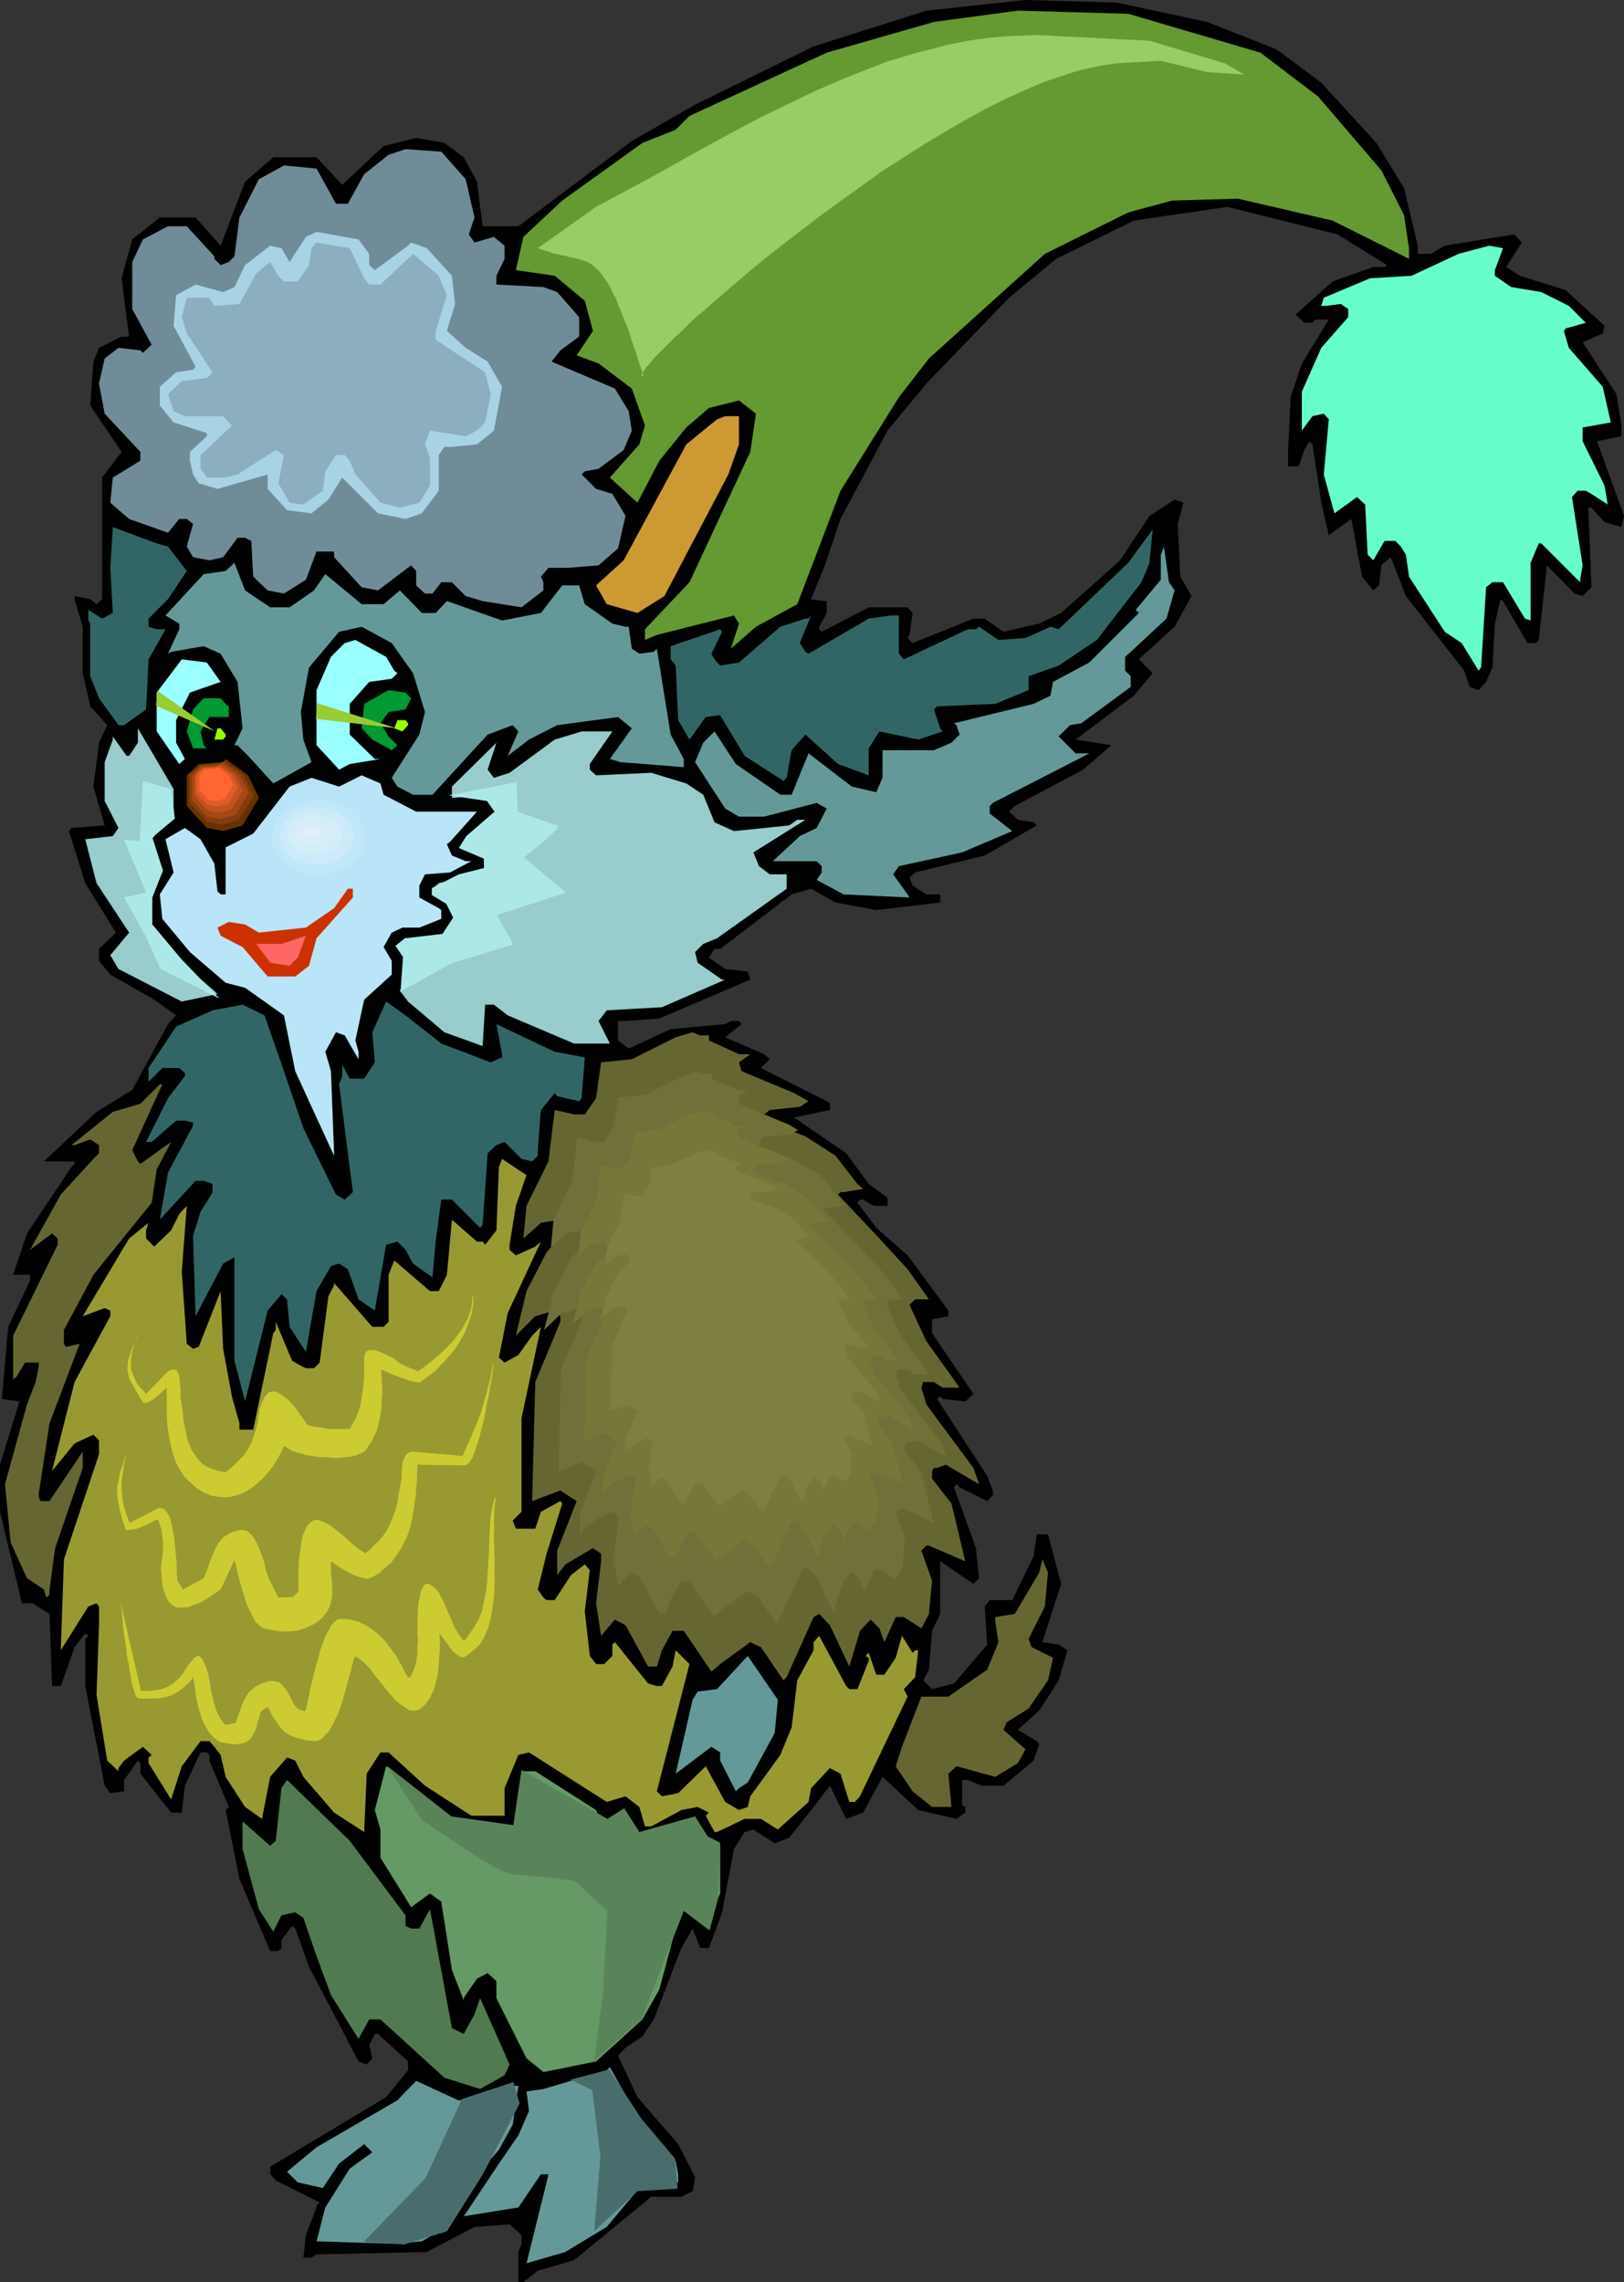 <?xml version="1.0" encoding="UTF-8" standalone="no"?>
<svg
   version="1.0"
   width="110.778mm"
   height="155.668mm"
   id="svg59"
   sodipodi:docname="Bear with Hat.wmf"
   xmlns:inkscape="http://www.inkscape.org/namespaces/inkscape"
   xmlns:sodipodi="http://sodipodi.sourceforge.net/DTD/sodipodi-0.dtd"
   xmlns="http://www.w3.org/2000/svg"
   xmlns:svg="http://www.w3.org/2000/svg">
  <rect width="100%" height="100%" fill="#333333" stroke="none"/>
  <sodipodi:namedview
     id="namedview59"
     pagecolor="#ffffff"
     bordercolor="#000000"
     borderopacity="0.25"
     inkscape:showpageshadow="2"
     inkscape:pageopacity="0.0"
     inkscape:pagecheckerboard="0"
     inkscape:deskcolor="#d1d1d1"
     inkscape:document-units="mm" />
  <defs
     id="defs1">
    <pattern
       id="WMFhbasepattern"
       patternUnits="userSpaceOnUse"
       width="6"
       height="6"
       x="0"
       y="0" />
  </defs>
  <path
     style="fill:#000000;fill-opacity:1;fill-rule:evenodd;stroke:none"
     d="m 311.23,5.656 17.937,7.11 11.473,8.564 14.22,15.513 7.11,11.635 3.555,14.866 v 2.101 h 3.393 l 3.555,-2.101 17.937,-2.909 1.939,2.101 -4.04,6.302 3.555,2.262 11.796,3.717 10.019,9.211 -0.485,1.939 -5.171,2.262 8.726,13.412 1.293,8.08 v 2.747 l -6.302,1.293 6.949,19.229 -0.646,2.909 -4.363,-1.293 -3.393,-3.717 h -0.808 l 0.808,20.522 -2.262,2.262 -2.101,-0.646 -7.11,-7.272 -2.101,19.229 -0.646,0.808 h -2.262 l -6.302,-10.827 -0.646,-0.485 -1.454,6.302 -0.646,11.311 -1.616,3.717 -1.939,2.101 -2.262,-0.808 -1.454,-4.201 -15.028,-19.229 -3.555,-9.211 -0.485,-0.808 -2.262,2.101 -0.646,5.171 -1.454,1.293 -2.909,-3.555 -2.747,-14.866 -5.817,4.201 -1.939,-8.403 -2.262,-15.028 -0.808,-0.808 -1.293,2.262 -1.454,4.201 h -2.747 v -3.717 l 0.646,-14.058 2.909,-8.726 6.949,-11.311 h -3.555 l -0.646,0.808 h -2.101 l -2.262,-2.101 9.534,-8.564 10.504,-3.717 h 2.909 l 0.646,-0.485 -12.766,-7.918 -28.441,-7.11 -24.078,3.555 -20.038,9.857 -12.12,10.019 -21.33,22.138 -10.019,12.119 -12.12,22.784 -4.04,11.958 -3.555,8.726 3.555,0.485 h 0.485 v 3.07 l -1.939,3.555 v 0.646 l 0.646,0.646 12.12,-6.302 h 10.019 l 1.293,1.454 -0.808,5.656 -0.485,0.808 1.293,1.293 15.675,-6.302 h 2.909 l 4.848,3.393 9.211,-2.101 5.656,-2.747 15.19,-13.574 7.595,-11.473 6.464,-4.201 2.262,0.808 -1.454,5.494 0.646,13.574 2.909,5.009 -4.363,7.918 -8.564,7.756 -0.646,0.646 3.555,3.555 -4.848,5.817 -15.028,11.311 9.211,1.454 -7.272,6.302 -17.614,9.372 -1.454,1.454 2.262,2.101 4.04,0.646 0.808,0.808 -13.412,7.756 -17.937,4.363 -1.454,1.293 0.808,2.101 3.555,2.262 h 3.555 v 2.101 l -16.483,1.939 -10.504,-1.939 -6.302,-3.555 -5.009,1.454 -18.422,14.058 h -1.454 l -1.454,2.262 4.201,2.909 5.817,0.646 0.646,2.101 -23.431,10.019 -8.726,0.646 h -1.939 v 5.009 l 2.747,2.101 10.827,-5.009 14.059,-1.293 1.454,-0.808 h 2.101 l 0.646,0.808 -4.201,3.393 10.019,4.363 1.454,1.293 -2.262,2.262 16.967,8.564 0.808,0.646 v 1.616 l -9.211,1.939 13.412,9.211 5.817,7.918 4.848,3.555 v 2.101 h -3.555 l -2.747,-1.616 h -0.808 l -0.646,0.808 4.848,6.464 8.08,7.11 10.504,14.22 v 1.454 l -4.201,0.808 v 3.555 l 10.665,15.674 -2.101,1.939 -5.817,-0.646 -0.646,-0.646 -0.808,0.646 12.928,19.876 1.454,3.717 v 1.293 l -1.454,1.454 -7.11,-3.555 -0.808,-0.808 -0.646,0.808 5.656,15.674 0.808,7.756 -1.454,1.454 -8.564,-5.817 v 13.574 l -2.101,4.363 -0.808,10.019 -1.454,2.747 2.262,2.262 5.656,-1.454 8.564,-10.019 -0.646,-9.857 1.293,-1.616 h 5.817 l 5.494,-11.311 0.808,-5.656 h 2.909 l 3.393,12.766 -4.848,15.028 4.201,0.646 2.262,1.454 -2.262,7.756 -5.009,7.756 -5.494,5.009 4.848,2.909 0.646,0.808 -1.454,4.201 -7.757,6.464 h -5.656 l -3.555,-1.454 h -1.454 v 6.464 l 0.808,0.485 v 1.454 l -2.262,1.616 -9.857,-2.262 -9.211,-8.564 -5.009,9.211 -4.363,1.616 -4.201,-8.564 -4.201,5.494 -6.302,7.918 -3.717,1.454 -5.494,-3.555 -2.262,0.646 -2.747,4.363 -3.07,16.321 -3.393,9.211 h -2.262 l -1.939,-5.009 -2.909,5.009 -7.11,18.421 -2.909,4.363 -4.363,2.909 -1.939,2.101 5.009,10.665 10.504,12.119 4.363,8.564 -0.646,3.555 -2.909,1.454 h -7.757 l -19.876,16.321 -9.372,2.747 -3.717,2.909 h -1.293 v -7.756 l 0.808,-2.101 v -2.262 l -3.07,-2.747 -9.049,0.646 -12.281,6.464 -28.441,0.646 -1.293,0.808 h -2.101 l 0.646,-5.817 2.747,-7.11 v -0.485 l 0.808,-0.808 -11.312,-5.656 -1.454,-1.616 v -1.939 l 29.895,-17.937 5.656,-6.948 v -2.262 l -7.757,-7.11 h -0.808 l -1.454,2.909 0.808,3.393 -1.454,1.616 -2.101,-0.808 -12.766,-24.4 -3.555,-9.857 -0.808,-0.646 -2.747,3.555 v 2.101 l -0.808,0.808 h -2.101 l -7.918,-18.583 -3.555,-17.775 0.808,-0.808 -5.009,-11.958 v -1.454 l -0.646,-0.646 H 51.71 l -4.04,8.564 -0.808,6.948 h -2.747 l -7.918,-10.019 v -2.747 l -0.646,-0.646 -3.555,5.009 v 2.909 l -3.555,0.485 -1.454,-1.939 -5.009,-25.693 v -12.119 l 0.808,-0.808 -0.808,-0.646 -2.747,3.555 -3.555,10.019 H 13.412 L 12.766,416.097 8.403,413.35 H 5.656 L 0,389.758 V 377.638 L 5.009,361.318 0.485,360.671 2.101,342.088 7.757,330.131 v -1.454 H 3.393 l 3.555,-10.665 11.473,-17.129 0.808,-0.808 v -0.646 h -7.918 l 13.574,-12.766 9.211,-5.656 9.211,-16.967 2.101,-2.262 -5.656,-4.04 -11.312,-6.464 -2.909,-3.555 v -3.07 l 4.363,-4.201 -7.918,-12.766 -4.201,-13.412 0.646,-0.808 8.564,-0.646 -2.909,-10.019 1.454,-11.311 2.101,-4.525 -4.363,-4.848 -1.939,-8.564 v -11.958 l -2.101,-7.11 v -0.808 l 4.04,0.808 1.616,1.293 1.454,-1.293 v -31.349 l 5.009,-6.625 -8.08,-11.958 0.808,-11.311 1.454,-3.555 5.817,-2.909 h 1.939 l -1.939,-15.028 2.747,-10.019 7.11,-5.656 h 9.211 l 6.464,7.272 6.302,-16.482 7.272,-6.302 h 11.15 l 6.625,7.11 10.665,-10.019 8.403,-2.101 7.272,1.293 5.009,3.717 3.393,6.302 1.454,11.473 h 9.211 L 162.887,36.358 179.208,26.986 209.749,11.958 238.836,2.747 264.368,0 287.799,0.646 Z"
     id="path1" />
  <path
     style="fill:#659932;fill-opacity:1;fill-rule:evenodd;stroke:none"
     d="m 324.965,13.574 14.867,11.311 16.321,19.068 5.817,11.473 1.293,8.564 v 2.747 l -19.714,-9.857 -24.401,-5.656 -16.967,0.485 -11.312,3.07 -21.492,10.665 -29.895,26.986 -7.756,10.019 -15.028,24.077 -11.15,29.248 -10.665,5.817 -6.464,5.656 2.101,-6.464 -1.293,-2.101 -19.876,5.009 -3.07,1.293 v -2.747 l 11.473,-12.119 15.675,-33.611 1.454,-9.857 -4.363,-3.393 -7.757,1.939 -5.817,5.009 -6.949,8.564 -5.656,10.827 -7.11,-6.464 7.595,-8.564 1.454,-4.848 -3.393,-9.534 -8.564,-6.464 -5.656,-2.101 4.201,-6.302 -2.101,-7.756 -7.757,-6.464 -10.019,-1.454 1.939,-8.564 10.019,-9.372 20.684,-14.866 8.564,-3.393 3.555,-3.555 35.389,-16.321 27.633,-7.918 21.654,-2.909 28.441,0.808 z"
     id="path2" />
  <path
     style="fill:#99cc65;fill-opacity:1;fill-rule:evenodd;stroke:none"
     d="m 315.755,16.321 5.009,2.909 -9.534,-0.646 -11.958,-2.909 -11.473,0.646 -2.101,0.323 -2.101,0.323 -2.262,0.485 -2.262,0.485 -2.262,0.646 -2.424,0.808 -2.424,0.808 -2.424,0.808 -2.424,0.97 -2.586,1.131 -5.009,2.262 -5.171,2.585 -5.333,2.909 -5.333,3.07 -5.333,3.232 -5.333,3.393 -5.333,3.393 -5.171,3.717 -5.171,3.717 -5.171,3.717 -4.848,3.717 -4.848,3.717 -4.525,3.555 -4.363,3.555 -4.201,3.555 -3.878,3.393 -1.939,1.616 -1.778,1.616 -1.778,1.454 -1.616,1.454 -1.454,1.454 -1.454,1.454 -1.454,1.293 -1.293,1.293 -1.131,1.131 -1.131,1.131 -0.97,0.97 -0.97,0.97 -0.808,0.97 -0.646,0.808 -0.646,0.646 -0.323,0.646 -0.323,0.485 -0.323,0.485 v 0.162 0.323 h 0.162 0.323 l -1.131,-3.232 -0.97,-3.07 -0.97,-2.747 -0.808,-2.747 -0.97,-2.262 -0.808,-2.101 -0.808,-1.939 -0.646,-1.778 -0.808,-1.454 -0.646,-1.454 -0.646,-1.131 -0.808,-1.131 -0.646,-0.97 -0.646,-0.808 -0.646,-0.646 -0.646,-0.646 -1.293,-0.97 -1.454,-0.646 -1.616,-0.485 -1.616,-0.323 -1.778,-0.485 -1.131,-0.162 -0.97,-0.323 -1.131,-0.162 -1.131,-0.485 -1.293,-0.323 -1.293,-0.485 15.028,-10.665 6.625,-3.555 6.949,-3.717 6.949,-3.878 6.949,-3.878 7.11,-3.878 7.272,-3.878 7.272,-3.555 7.433,-3.555 7.433,-3.232 3.717,-1.454 3.717,-1.454 3.717,-1.454 3.878,-1.131 3.717,-1.131 3.878,-0.97 3.717,-0.97 3.878,-0.808 3.717,-0.646 3.878,-0.485 3.878,-0.323 3.878,-0.162 3.717,-0.162 3.878,0.162 25.532,1.293 z"
     id="path3" />
  <path
     style="fill:#99cc65;fill-opacity:1;fill-rule:evenodd;stroke:none"
     d="m 258.712,21.33 -23.431,9.857 -21.33,10.665 -23.431,17.129 -20.522,22.784 -2.101,4.201 -8.564,-16.321 -8.564,-6.302 -5.009,-1.616 24.239,-14.866 29.248,-12.766 51.064,-17.129 21.977,-5.009 16.483,0.808 z"
     id="path4" />
  <path
     style="fill:#708c99;fill-opacity:1;fill-rule:evenodd;stroke:none"
     d="m 120.064,46.215 2.262,9.857 -1.454,4.363 1.454,2.101 5.009,-1.454 2.747,2.262 v 3.393 l -2.101,4.363 v 2.262 l 12.12,0.646 3.555,1.293 5.656,6.464 v 5.009 l -4.848,3.555 -2.262,2.909 16.321,6.948 3.555,5.817 0.808,5.009 -2.101,5.009 -6.464,4.848 -3.555,0.646 -0.808,0.808 3.717,3.717 4.201,1.293 3.393,5.656 -1.939,8.403 -5.009,4.363 -7.918,0.646 h -5.009 l -1.939,2.262 0.646,1.454 v 2.101 l -5.656,4.363 -10.019,-1.616 -4.363,-1.293 -3.555,-3.555 h -2.747 l -2.262,2.909 h -1.939 l -2.262,-2.101 v -3.717 l -1.293,-1.454 -8.564,6.464 -4.201,-0.808 -7.11,-7.756 v -1.454 h -4.525 l -2.747,7.272 -5.656,3.555 -4.201,-0.808 -3.717,-3.555 -0.485,-9.211 -1.616,-0.808 h -1.939 l -3.717,5.009 -3.555,0.808 -4.201,-0.808 -1.616,-2.747 1.616,-5.817 -1.616,-1.293 h -1.939 l -2.909,3.555 -10.019,-3.555 -3.393,-2.909 -1.454,-1.293 0.646,-6.464 7.11,-4.363 v -2.262 l -9.211,-9.857 -1.454,-7.756 1.454,-6.464 3.555,-2.747 5.656,0.646 0.646,0.646 2.262,-2.101 -5.009,-9.211 V 67.545 l 2.747,-5.817 6.464,-3.393 h 4.848 l 7.11,7.756 v 0.646 l 1.616,1.616 2.101,-0.808 1.454,-1.454 1.293,-10.019 5.009,-9.857 6.464,-3.555 8.403,0.808 5.009,9.049 h 3.07 l 4.201,-7.595 6.302,-5.009 4.363,-1.454 9.211,0.646 z"
     id="path5" />
  <path
     style="fill:#a8d3e5;fill-opacity:1;fill-rule:evenodd;stroke:none"
     d="m 95.179,65.444 v 2.909 l 1.454,1.293 8.564,-6.302 0.808,-0.808 4.04,1.454 6.464,7.11 0.808,7.272 -2.101,6.948 4.848,4.363 5.656,3.555 3.717,6.464 -2.101,11.311 -4.363,3.555 -6.464,0.646 h -1.939 l -1.454,2.101 v 9.211 l -4.363,5.817 -4.201,1.454 -7.11,-1.454 -9.211,-9.211 -3.555,5.656 -4.363,3.555 -6.302,-0.808 -5.009,-5.494 v -3.717 l -12.928,3.717 -4.848,-1.454 -1.454,-2.262 -0.808,-3.555 v -2.262 l 4.363,-4.04 v -0.808 l -8.564,-2.747 -3.555,-4.363 v -4.848 l 4.201,-3.717 4.363,-0.646 0.646,-0.808 -5.656,-10.503 0.646,-7.918 5.009,-2.747 7.11,1.939 2.909,-1.293 2.747,-5.656 6.464,-5.009 2.909,0.646 2.101,3.555 4.201,-6.464 2.747,-1.293 10.827,1.939 z"
     id="path6" />
  <path
     style="fill:#8cafbf;fill-opacity:1;fill-rule:evenodd;stroke:none"
     d="m 93.886,71.746 1.293,1.616 h 2.909 l 8.403,-7.918 6.625,5.656 2.101,5.009 -2.909,9.211 v 2.262 l 12.766,8.403 1.454,5.656 -1.454,7.272 -2.101,2.101 -2.909,1.454 -9.211,-1.454 -1.293,3.555 1.293,3.555 v 7.11 l -2.747,4.363 -5.009,1.293 -5.009,-1.293 -6.464,-7.272 -1.454,-3.555 -1.293,-1.454 H 86.614 l -2.747,4.201 -0.646,5.009 -5.009,3.555 -3.555,-0.485 -2.909,-5.009 1.454,-7.272 -2.101,-1.293 -9.857,6.302 -3.07,0.808 h -4.848 l -1.616,-2.262 v -3.555 l 8.08,-7.595 -2.262,-2.424 h -9.857 l -2.909,-1.293 -1.454,-4.363 3.555,-3.393 6.464,-0.808 1.454,-1.454 -6.625,-10.019 -1.293,-4.201 1.293,-5.009 h 5.817 l 1.293,2.101 6.464,-0.485 4.363,-7.918 3.555,-2.909 2.101,3.555 1.454,1.454 h 3.555 l 2.909,-4.201 0.646,-4.363 1.293,-1.454 8.564,1.454 z"
     id="path7" />
  <path
     style="fill:#66ffcc;fill-opacity:1;fill-rule:evenodd;stroke:none"
     d="m 385.402,69.646 v 1.454 l 4.201,2.909 7.757,1.293 7.11,3.555 4.363,4.363 -5.171,1.454 -0.485,0.646 1.293,4.363 8.726,10.019 2.101,9.211 -7.272,1.293 v 3.555 l 5.656,11.473 0.808,4.848 -4.201,-2.747 -1.454,-0.808 h -2.101 l -1.454,1.616 2.747,17.613 -0.646,3.717 v 0.646 L 397.359,140.1 h -0.646 l -2.101,5.009 v 14.866 l -1.454,-0.485 -5.656,-9.372 h -2.747 l -1.616,1.293 -1.293,20.684 -0.646,0.808 -4.363,-7.11 -4.363,-2.909 -9.211,-14.22 -0.808,-5.656 -1.293,-2.101 -1.454,-1.454 h -2.747 l -2.909,5.009 -1.454,-1.454 -0.646,-12.927 -2.101,-1.939 -5.817,4.201 -2.747,-10.019 1.293,-14.22 -1.293,-1.454 -2.909,0.646 -2.747,3.717 v -10.019 l 5.009,-11.311 6.949,-7.918 v -2.101 l -1.939,-1.293 -3.717,0.485 h -1.293 l 0.646,-2.101 11.958,-5.009 10.665,-0.646 12.12,-5.656 7.918,-2.101 3.555,0.646 z"
     id="path8" />
  <path
     style="fill:#cc9932;fill-opacity:1;fill-rule:evenodd;stroke:none"
     d="m 190.519,114.568 -2.747,7.756 -16.483,31.349 -6.949,4.363 -7.918,-2.262 -2.747,-4.848 7.11,-6.464 16.159,-29.894 7.918,-6.464 2.101,-0.808 h 3.555 z"
     id="path9" />
  <path
     style="fill:#326666;fill-opacity:1;fill-rule:evenodd;stroke:none"
     d="m 43.307,140.907 4.848,6.302 -4.848,7.272 -5.009,5.009 v 2.101 l 2.101,0.646 h 2.262 l -4.363,7.756 -0.646,12.927 -5.656,4.04 h -1.454 l -5.009,-6.948 -2.262,-5.656 v -13.574 l -0.485,-0.808 v -2.747 l 3.555,2.262 2.747,-1.454 -0.646,-11.635 0.646,-10.503 11.312,4.201 z"
     id="path10" />
  <path
     style="fill:#326666;fill-opacity:1;fill-rule:evenodd;stroke:none"
     d="m 294.263,150.118 -11.473,14.866 -9.857,6.625 -7.757,2.747 v 3.555 l -8.564,3.555 -15.028,0.646 -0.808,0.808 1.616,4.848 0.646,0.808 -6.302,2.101 -10.019,-2.101 -2.747,4.363 v 6.948 l -7.918,-2.909 -8.403,-7.595 -3.555,4.04 -1.293,7.11 -0.808,0.808 -10.019,-6.464 -6.302,-10.503 -3.717,0.485 -4.201,5.817 -2.909,-5.009 -0.646,-14.058 -1.293,-1.616 v -3.393 l 12.766,-4.363 0.485,0.646 -2.747,5.656 0.808,1.454 1.454,1.616 4.848,-0.808 10.665,-9.211 6.464,-2.101 h 0.808 l 0.646,-0.808 -2.909,7.11 1.454,2.262 0.808,0.485 15.513,-9.049 5.656,-0.808 h 2.101 v 9.857 l 1.293,1.454 16.483,-7.756 h 2.101 l 0.808,-0.646 5.009,3.393 6.949,-0.485 6.464,-2.909 2.101,0.646 17.937,-17.129 6.302,-8.564 -0.808,8.564 z"
     id="path11" />
  <path
     style="fill:#659999;fill-opacity:1;fill-rule:evenodd;stroke:none"
     d="m 302.827,152.219 -2.101,7.272 -9.211,8.564 -1.454,1.293 v 3.555 l 1.454,1.454 v 2.747 l -12.766,9.372 -2.909,0.485 -2.909,2.909 4.363,4.363 h 3.555 l -24.885,12.766 -0.808,0.808 v 1.939 l 5.817,4.525 -12.928,5.494 -16.321,3.555 -1.454,2.101 3.717,5.171 0.485,0.808 -16.967,-0.808 -6.949,-3.717 1.293,-1.939 v -1.616 l -1.293,-1.293 h -11.312 l 6.949,-6.464 4.363,-2.101 2.586,-5.009 -2.586,-1.454 -13.574,3.555 h -6.464 l -3.555,-2.101 -7.757,-11.958 2.101,-5.009 2.909,-2.909 5.494,8.403 11.473,7.918 h 2.909 l 4.363,-10.665 11.15,8.564 6.302,1.454 1.616,-3.717 v -7.11 h 13.251 l 4.525,-1.939 2.101,-2.101 -0.808,-2.424 -0.646,-0.485 20.522,-5.009 4.363,-2.101 0.646,-3.555 9.372,-5.009 12.766,-12.766 -0.808,-0.808 6.464,-7.756 v -6.464 l 0.808,-2.101 1.293,9.211 z"
     id="path12" />
  <path
     style="fill:#659999;fill-opacity:1;fill-rule:evenodd;stroke:none"
     d="m 69.647,156.582 h 5.009 l 6.302,-4.363 2.909,-4.201 9.372,7.756 h 5.656 l 4.201,-3.555 5.656,5.817 h 3.555 l 2.909,-3.07 14.22,5.009 10.019,-1.939 5.494,-7.11 h 4.363 l 1.454,4.848 7.11,5.009 3.393,0.808 h 0.808 l 0.808,5.656 1.939,1.293 3.717,-0.485 0.808,-0.808 3.555,22.138 3.393,6.302 v 2.101 l -16.321,-1.293 -2.747,-0.808 5.656,-7.918 -3.555,-2.909 -15.675,2.101 -7.272,3.717 -5.494,4.201 2.747,-6.302 -1.454,-1.616 -6.464,2.424 -14.22,15.513 h -5.009 l -4.04,-2.101 -1.454,-2.262 7.11,-11.15 1.454,-5.817 -3.07,-10.019 -5.494,-7.756 -7.757,-4.201 -5.817,1.293 -7.757,9.211 -2.101,11.473 0.646,7.11 2.101,5.817 -9.857,5.494 -6.464,-7.11 -2.747,-2.747 h -0.808 l 2.101,-4.363 -1.293,-11.958 -4.363,-7.272 -4.363,-1.939 -8.403,1.454 -0.808,0.485 2.909,-6.302 v -1.454 l -3.555,-2.101 9.857,-10.665 5.656,-0.808 2.262,-2.101 2.747,7.11 z"
     id="path13" />
  <path
     style="fill:#99ffff;fill-opacity:1;fill-rule:evenodd;stroke:none"
     d="m 101.643,172.903 0.808,0.646 -1.454,1.454 -5.817,0.808 -5.009,5.656 v 7.918 l 6.464,6.302 h 1.454 l -7.918,1.293 -2.747,1.454 -5.817,-6.302 v -14.22 l 3.717,-8.564 3.555,-3.555 2.747,-0.808 7.918,4.363 z"
     id="path14" />
  <path
     style="fill:#99ffff;fill-opacity:1;fill-rule:evenodd;stroke:none"
     d="m 56.881,175.811 -7.918,2.747 -3.555,7.11 v 5.817 l 2.262,4.201 -1.454,1.293 -5.817,-8.403 v -10.019 l 6.464,-8.564 6.464,0.808 z"
     id="path15" />
  <path
     style="fill:#009932;fill-opacity:1;fill-rule:evenodd;stroke:none"
     d="m 106.006,180.013 -1.454,2.909 -4.363,0.646 -2.101,2.909 2.101,3.393 2.262,2.262 -1.454,1.293 -5.009,-2.747 -2.747,-2.909 0.646,-6.302 6.302,-3.555 4.363,0.646 z"
     id="path16" />
  <path
     style="fill:#009932;fill-opacity:1;fill-rule:evenodd;stroke:none"
     d="m 58.174,181.467 0.808,0.646 v 2.747 h -5.009 l -2.262,3.717 0.808,3.555 0.808,0.808 h -3.555 l -1.616,-4.363 1.616,-5.656 2.747,-2.909 h 4.363 z"
     id="path17" />
  <path
     style="fill:#99ff00;fill-opacity:1;fill-rule:evenodd;stroke:none"
     d="m 105.198,186.476 v 0.485 l -1.454,1.616 -2.101,-0.808 0.808,-2.101 h 2.101 z"
     id="path18" />
  <path
     style="fill:#99cccc;fill-opacity:1;fill-rule:evenodd;stroke:none"
     d="m 44.762,209.745 -5.656,6.625 2.101,7.756 -2.909,5.656 0.808,8.564 7.11,9.372 9.049,7.756 0.808,0.808 -9.211,1.939 -16.321,-8.403 -2.101,-3.555 4.848,-5.817 -8.403,-12.766 -2.909,-11.311 7.11,-0.808 1.454,-2.101 -3.555,-6.948 V 196.495 l 2.101,-5.817 v -0.808 l 3.555,5.009 h 0.646 l 2.262,-3.393 v -3.717 l 9.211,15.674 z"
     id="path19" />
  <path
     style="fill:#99ff00;fill-opacity:1;fill-rule:evenodd;stroke:none"
     d="m 58.174,189.385 v 0.485 l -0.646,0.808 h -2.262 l 0.808,-2.909 h 0.808 z"
     id="path20" />
  <path
     style="fill:#99cccc;fill-opacity:1;fill-rule:evenodd;stroke:none"
     d="m 152.06,196.98 v 1.454 l 1.616,1.454 14.22,-0.646 9.049,2.747 4.363,2.909 2.909,7.11 5.009,2.262 14.22,-1.454 2.101,-1.454 h 2.101 l -13.412,8.403 1.454,3.555 2.747,2.101 h 4.363 v 3.717 l -17.937,12.766 -3.555,1.454 -2.101,2.101 0.646,2.747 6.302,4.363 h 0.808 l -16.321,7.11 -14.22,0.808 -2.101,2.747 2.909,5.817 h -9.211 l -17.129,-7.272 -3.555,-2.747 h -2.262 l -0.646,10.665 -9.857,-3.555 -9.372,-7.918 -1.454,-1.939 -0.646,-0.808 2.909,-7.272 -2.909,-4.04 1.454,-2.262 9.211,-0.646 3.555,-4.363 v -2.747 l -5.817,-5.009 1.616,-1.454 9.857,-2.262 3.555,-2.747 -0.808,-2.101 -5.656,-2.909 1.454,-2.747 7.11,-5.171 v -2.747 l -2.101,-2.101 -10.019,0.808 v -2.909 l 11.473,-11.311 -2.262,6.948 1.616,2.101 4.04,-1.293 11.635,-8.564 6.949,-2.101 h 7.918 z"
     id="path21" />
  <path
     style="fill:#663200;fill-opacity:1;fill-rule:evenodd;stroke:none"
     d="m 66.738,205.705 -4.201,7.11 -5.009,1.454 -4.201,-0.808 -5.171,-5.656 v -7.918 l 3.07,-2.909 6.302,-0.485 0.646,-0.808 5.817,4.201 z"
     id="path22" />
  <path
     style="fill:#843d0a;fill-opacity:1;fill-rule:evenodd;stroke:none"
     d="m 65.446,205.059 -3.878,6.302 -2.101,0.646 -2.262,0.646 -3.878,-0.808 -2.262,-2.424 -2.262,-2.585 v -6.948 l 1.454,-1.293 1.293,-1.293 2.747,-0.323 2.909,-0.162 0.323,-0.323 0.162,-0.323 2.586,1.778 2.586,1.939 1.293,2.585 1.293,2.585 v -0.162 z"
     id="path23" />
  <path
     style="fill:#a34714;fill-opacity:1;fill-rule:evenodd;stroke:none"
     d="m 64.153,204.251 -3.393,5.817 -1.939,0.485 -1.939,0.646 -1.778,-0.323 -1.778,-0.323 -3.878,-4.363 v -6.302 l 1.131,-1.131 1.131,-1.131 5.171,-0.485 0.162,-0.323 0.162,-0.323 2.424,1.616 2.262,1.778 1.131,2.262 z"
     id="path24" />
  <path
     style="fill:#c1511e;fill-opacity:1;fill-rule:evenodd;stroke:none"
     d="m 62.698,203.766 -2.909,4.848 -1.616,0.485 -1.616,0.485 -1.616,-0.323 -1.454,-0.323 -1.616,-1.778 -1.778,-1.939 v -5.333 l 0.97,-1.131 0.97,-0.808 2.262,-0.323 2.262,-0.162 0.162,-0.323 0.162,-0.162 1.939,1.454 0.97,0.646 0.97,0.808 0.97,1.939 z"
     id="path25" />
  <path
     style="fill:#e05b28;fill-opacity:1;fill-rule:evenodd;stroke:none"
     d="m 61.406,203.12 -1.293,2.101 -1.131,1.939 -2.909,0.808 -1.293,-0.162 -1.293,-0.323 -1.454,-1.454 -1.454,-1.778 v -4.363 l 0.97,-0.97 0.97,-0.808 1.778,-0.162 1.778,-0.162 0.485,-0.485 1.454,1.293 1.778,1.293 0.808,1.616 z"
     id="path26" />
  <path
     style="fill:#ff6632;fill-opacity:1;fill-rule:evenodd;stroke:none"
     d="m 60.113,202.474 -2.101,3.393 -2.262,0.646 -2.101,-0.323 -2.262,-2.585 v -3.878 l 1.293,-1.293 3.07,-0.323 0.323,-0.323 2.747,1.939 z"
     id="path27" />
  <path
     style="fill:#bae5f9;fill-opacity:1;fill-rule:evenodd;stroke:none"
     d="m 98.895,204.898 8.403,4.363 h 15.675 l -6.949,7.756 -0.808,0.646 1.293,2.909 3.555,1.454 h 1.454 l -5.494,2.909 -6.464,0.485 -1.454,2.909 v 3.07 l 5.009,2.747 0.646,0.485 v 2.262 l -5.656,2.262 h -4.363 l -2.747,1.293 -2.101,3.717 2.101,3.555 v 3.555 l -7.11,6.464 -2.262,10.503 0.808,2.909 v 1.939 l -3.555,-6.14 -2.262,-0.808 -2.747,5.009 1.454,5.009 0.808,21.168 v 0.646 l -10.019,-21.815 -2.909,-14.382 -10.019,-7.11 -5.009,-1.293 -9.211,-7.918 -7.11,-8.564 -0.646,-6.302 3.555,-5.656 -2.101,-8.564 5.009,-2.909 4.04,2.909 3.555,6.302 0.808,7.11 0.808,0.808 h 1.293 v -12.119 l 7.11,-3.555 9.372,-12.119 5.656,-2.262 7.11,2.262 5.817,-2.909 4.848,2.101 z"
     id="path28" />
  <path
     style="fill:#cc3200;fill-opacity:1;fill-rule:evenodd;stroke:none"
     d="m 90.977,231.398 -9.372,10.503 -1.939,7.11 -3.555,2.747 h -7.11 l -6.464,-7.595 -5.656,-2.909 -0.808,-2.101 2.909,-1.454 4.201,0.646 3.555,2.101 12.12,-1.293 7.272,-5.009 3.555,-5.009 h 1.293 z"
     id="path29" />
  <path
     style="fill:#ff6666;fill-opacity:1;fill-rule:evenodd;stroke:none"
     d="m 74.656,249.012 -5.009,-0.808 -3.555,-4.848 h 6.464 l 6.302,-2.101 -2.101,5.656 z"
     id="path30" />
  <path
     style="fill:#326666;fill-opacity:1;fill-rule:evenodd;stroke:none"
     d="m 113.762,269.049 12.766,4.848 2.909,-1.293 v -0.808 l -1.454,-7.756 15.028,7.11 7.757,1.454 -0.808,10.503 -0.646,0.808 -5.656,-1.293 -0.646,-0.808 -3.555,4.363 -0.808,9.857 v 1.939 l -1.454,1.454 -2.747,-0.646 -4.363,-4.363 -2.101,0.808 -2.262,2.101 -1.293,18.421 -0.646,0.808 -7.272,-7.272 h -2.747 l -1.454,10.827 -0.808,9.211 -5.009,-3.555 -1.939,-3.555 -2.101,-2.101 -2.909,0.808 -2.909,16.967 -4.201,-2.909 -2.747,-7.756 -2.262,-1.454 -2.101,0.646 -3.717,6.464 -2.747,15.674 -4.201,-6.464 -0.646,-7.11 -1.454,-1.293 -3.555,4.201 -5.817,23.431 -2.747,-10.503 v -26.663 l -2.909,1.616 -7.11,13.574 -0.646,-20.684 1.939,-6.302 2.262,-3.555 0.808,-1.454 v -2.101 l -2.262,-0.808 h -2.101 l -9.211,10.019 2.101,-12.119 6.464,-12.119 v -0.808 l -2.101,-0.485 h -2.262 l -6.302,5.494 h -1.454 l 5.656,-11.311 4.363,-5.656 v -0.808 l -1.454,-1.293 H 41.853 l -3.555,3.555 v -3.555 l 7.11,-10.665 9.372,-4.201 7.757,-1.454 5.656,2.747 5.009,14.382 5.009,14.705 8.403,17.129 2.262,1.293 2.101,-1.939 -3.555,-27.794 0.808,-2.101 v -2.909 l 1.939,3.555 h 3.717 l 2.747,-4.201 -0.646,-7.756 3.555,-7.918 5.009,3.555 z"
     id="path31" />
  <path
     style="fill:#666632;fill-opacity:1;fill-rule:evenodd;stroke:none"
     d="m 182.763,266.949 v 1.293 l 7.757,3.555 h 2.909 l -2.909,2.101 0.646,2.262 13.574,5.656 3.717,2.101 -2.262,1.454 -7.757,0.808 -1.454,1.131 v 1.616 l 10.665,4.04 7.757,5.009 5.656,7.272 1.454,1.293 -5.009,0.808 h -0.808 l -0.646,0.646 10.665,11.311 7.272,7.918 5.494,7.756 h -3.555 l -1.454,1.454 4.363,9.372 8.564,11.958 h -4.363 l -2.262,-1.454 h -2.747 l -0.485,1.454 1.293,4.363 12.12,16.321 1.454,4.201 -8.564,-5.009 -2.262,0.808 h -0.808 l -0.485,0.808 v 1.939 l 5.009,6.464 3.555,14.866 -9.372,-4.04 h -0.646 l -1.293,1.293 2.747,7.756 -0.808,8.564 -1.939,3.717 -4.525,-2.909 h -2.101 l -2.909,6.464 -1.293,-3.555 -2.262,-2.262 -2.747,2.909 -2.747,9.211 -5.009,-10.665 -2.747,-2.909 -1.454,0.808 -6.949,15.513 -0.808,0.808 -5.817,-8.564 -2.747,-1.293 -7.757,5.656 -2.262,1.939 -7.11,-10.503 h -2.909 l -2.747,5.009 -1.293,4.201 h -2.262 l -5.817,-10.665 -2.747,-1.454 -3.555,4.201 -1.293,-8.403 1.293,-10.827 v -1.939 l -2.101,-1.454 -7.11,4.201 -2.101,2.747 v -6.302 l 5.009,-12.766 -4.201,-2.747 -7.272,2.747 0.808,-30.702 6.464,-15.513 v -1.454 l -1.454,-1.454 -5.009,1.454 -5.009,5.009 2.747,-11.473 5.171,-10.019 4.848,-5.656 v -1.454 l -1.293,-1.293 -5.009,0.808 -4.525,4.04 0.808,-8.403 5.656,-11.473 1.616,-13.25 5.009,1.131 h 2.747 l 2.909,-4.201 1.293,-9.211 7.918,-0.808 11.312,-5.656 4.363,-1.293 1.939,0.808 z"
     id="path32" />
  <path
     style="fill:#707038;fill-opacity:1;fill-rule:evenodd;stroke:none"
     d="m 183.571,276.806 v 1.293 l 6.625,2.909 h 2.424 l -1.131,0.97 -1.293,0.97 0.162,0.485 0.162,0.485 0.323,0.808 11.635,4.848 0.808,0.323 0.808,0.485 1.616,0.97 -1.939,1.131 -6.787,0.646 -0.646,0.646 -0.485,0.646 v 1.131 l 4.686,1.778 4.525,1.778 1.778,1.131 1.616,0.97 3.393,2.101 2.424,3.07 2.424,3.232 0.646,0.485 0.323,0.323 0.323,0.323 -4.363,0.646 h -0.646 l -0.646,0.485 4.686,4.848 4.525,4.848 3.232,3.393 3.07,3.393 2.424,3.232 2.424,3.393 h -3.07 l -0.646,0.646 -0.485,0.485 1.778,4.04 1.778,3.878 3.717,5.171 3.878,5.171 h -3.878 l -0.808,-0.646 -0.97,-0.646 h -2.586 l -0.485,1.293 0.646,1.939 0.485,1.778 5.333,6.948 5.333,6.948 0.646,1.778 0.485,1.778 -7.272,-4.201 -0.97,0.323 -0.97,0.323 h -0.646 l -0.323,0.323 -0.323,0.323 v 1.616 l 2.262,2.909 2.101,2.747 1.454,6.302 1.616,6.464 -4.04,-1.939 -4.04,-1.778 h -0.646 l -0.485,0.646 -0.646,0.485 1.293,3.393 1.131,3.232 -0.323,3.717 -0.323,3.717 -1.778,3.07 -3.717,-2.424 h -1.939 l -1.131,2.747 -1.293,2.747 -0.646,-1.616 -0.646,-1.454 -0.808,-0.97 -0.485,-0.485 -0.646,-0.485 -1.131,1.293 -1.131,1.293 -1.293,3.878 -1.131,4.04 -2.262,-4.525 -2.101,-4.686 -1.131,-1.131 -1.454,-1.293 -0.485,0.323 -0.646,0.323 -6.141,13.25 -0.646,0.646 -2.424,-3.717 -2.424,-3.555 -1.293,-0.646 -1.293,-0.485 -3.232,2.424 -3.393,2.424 -1.939,1.616 -3.07,-4.363 -3.232,-4.525 h -2.262 l -1.293,2.101 -1.131,2.101 -0.646,1.778 -0.323,0.97 -0.323,0.97 h -1.939 l -2.424,-4.525 -2.586,-4.686 -1.131,-0.646 -1.293,-0.646 -1.454,1.939 -1.616,1.778 -0.485,-3.555 -0.808,-3.717 0.808,-4.525 0.485,-4.525 v -1.778 l -0.808,-0.646 -0.97,-0.485 -3.07,1.616 -3.07,1.939 -0.97,1.131 -0.97,1.131 v -5.494 l 2.101,-5.333 2.262,-5.494 -3.717,-2.262 -3.07,1.131 -3.07,1.131 0.646,-26.178 5.494,-13.089 v -1.293 l -0.485,-0.646 -0.808,-0.646 -2.101,0.646 -2.101,0.646 -4.363,4.201 1.293,-4.848 1.131,-4.848 2.262,-4.363 2.101,-4.201 4.363,-4.686 v -1.293 l -1.293,-1.454 -4.201,0.808 -3.878,3.555 0.323,-3.555 0.323,-3.555 2.424,-5.009 2.424,-4.848 1.293,-11.473 2.262,0.646 2.101,0.646 h 2.586 l 1.131,-1.939 1.131,-1.939 0.808,-3.717 0.485,-3.878 3.393,-0.323 3.555,-0.323 4.848,-2.424 5.009,-2.424 3.555,-1.131 0.97,0.323 0.97,0.162 z"
     id="path33" />
  <path
     style="fill:#77773a;fill-opacity:1;fill-rule:evenodd;stroke:none"
     d="m 184.217,286.986 v 0.646 l 2.909,1.293 2.747,1.454 h 2.101 l -0.97,0.646 -1.131,0.808 0.323,0.808 0.162,0.323 0.162,0.323 4.848,2.101 5.009,1.939 2.586,1.454 -1.454,0.97 -2.909,0.323 -2.909,0.323 -0.646,0.485 -0.485,0.485 v 0.97 l 4.04,1.454 3.878,1.454 2.909,1.778 2.909,1.778 2.101,2.585 1.939,2.424 0.485,0.485 0.323,0.323 0.323,0.162 -1.778,0.323 -1.778,0.323 h -0.646 l -0.646,0.323 7.918,8.08 2.586,2.747 2.747,2.909 1.939,2.747 2.101,2.747 h -2.586 l -0.485,0.323 -0.485,0.646 3.07,6.625 6.302,8.241 h -3.232 l -0.808,-0.323 -0.646,-0.646 h -2.262 l -0.162,0.646 -0.323,0.323 0.646,1.616 0.485,1.616 4.525,5.656 4.363,5.817 0.646,1.454 0.323,1.616 -3.07,-1.778 -3.07,-1.778 -0.97,0.162 -0.646,0.323 h -0.485 l -0.323,0.323 -0.162,0.162 v 1.454 l 1.778,2.262 1.778,2.262 1.293,5.333 1.454,5.171 -6.949,-2.909 h -0.485 l -1.131,0.97 1.131,2.747 1.131,2.747 -0.646,5.979 -1.616,2.585 -3.07,-1.939 h -1.616 l -0.97,2.262 -1.131,2.101 -0.97,-2.424 -0.808,-0.808 -0.808,-0.646 -0.97,0.97 -1.131,0.97 -0.97,3.232 -0.97,3.232 -1.778,-3.717 -1.939,-3.717 -0.97,-0.97 -1.131,-1.131 -0.485,0.323 -0.646,0.323 -5.009,10.988 -0.646,0.485 -2.101,-2.909 -2.101,-3.07 -2.101,-1.131 -2.747,2.101 -2.909,2.101 -0.808,0.646 -0.808,0.646 -2.747,-3.717 -2.586,-3.717 h -2.101 l -1.939,3.555 -0.485,1.454 -0.646,1.454 h -1.616 l -4.201,-7.433 -0.97,-0.485 -1.131,-0.485 -1.293,1.454 -1.293,1.616 -1.131,-6.14 1.131,-7.595 v -1.454 l -0.646,-0.323 -0.808,-0.485 -5.333,2.909 -0.808,0.97 -0.646,0.97 v -4.525 l 3.555,-9.049 -1.616,-0.97 -1.454,-0.97 -2.586,0.97 -2.747,0.97 0.323,-10.665 0.323,-10.988 2.424,-5.333 2.262,-5.494 v -0.97 l -0.97,-1.131 -1.939,0.485 -1.778,0.646 -1.778,1.778 -1.939,1.616 1.131,-4.04 0.485,-1.939 0.485,-2.101 3.555,-6.948 3.717,-3.878 v -1.131 l -0.97,-1.131 -1.778,0.323 -1.939,0.323 -1.616,1.454 -0.808,0.808 -0.646,0.646 0.485,-5.817 4.04,-8.241 0.646,-4.686 0.646,-4.686 3.555,0.97 h 2.101 l 0.97,-1.454 0.97,-1.616 1.131,-6.464 2.909,-0.323 3.07,-0.162 4.04,-2.101 4.201,-1.939 1.616,-0.323 1.454,-0.485 0.808,0.162 0.808,0.323 z"
     id="path34" />
  <path
     style="fill:#7f7f3f;fill-opacity:1;fill-rule:evenodd;stroke:none"
     d="m 185.025,296.843 v 0.808 l 4.686,1.939 h 1.616 l -1.616,1.293 0.323,1.131 8.08,3.07 2.262,1.293 -1.454,0.646 -4.686,0.485 -0.808,0.808 v 0.808 l 6.464,2.262 4.848,2.909 3.232,3.878 0.97,0.808 -3.07,0.485 h -0.485 l -0.323,0.323 6.464,6.302 4.201,4.363 3.393,4.525 h -2.262 l -0.808,0.646 2.586,5.171 5.333,6.787 h -2.747 l -1.293,-0.808 h -1.778 l -0.323,0.808 0.808,2.424 7.433,9.049 0.808,2.424 -5.171,-2.909 -1.293,0.485 h -0.485 l -0.323,0.485 v 1.131 l 3.07,3.393 2.101,8.403 -5.656,-2.262 h -0.485 l -0.808,0.808 1.778,4.201 -0.485,4.848 -1.293,1.939 -2.586,-1.454 h -1.293 l -1.616,3.555 -0.808,-2.101 -1.293,-1.131 -1.778,1.616 -1.616,5.009 -3.07,-5.817 -1.778,-1.616 -0.808,0.485 -4.201,8.564 -0.485,0.485 -3.555,-4.686 -1.616,-0.808 -4.686,3.07 -1.293,1.131 -4.363,-5.817 h -1.778 l -1.616,2.747 -0.808,2.262 h -1.293 l -3.555,-5.817 -1.616,-0.808 -2.262,2.424 -0.808,-4.848 0.808,-5.979 v -0.97 l -1.131,-0.808 -4.363,2.262 -1.293,1.454 v -3.393 l 3.07,-7.272 -2.747,-1.454 -4.201,1.454 0.485,-16.967 3.717,-8.564 v -0.808 l -0.646,-0.97 -3.07,0.97 -3.07,2.747 1.778,-6.464 2.909,-5.494 3.07,-3.232 v -0.808 l -0.97,-0.808 -2.909,0.485 -2.586,2.262 0.485,-4.686 3.232,-6.302 1.131,-7.595 2.909,0.808 h 1.778 l 1.616,-2.424 0.808,-5.009 4.848,-0.485 6.787,-3.232 2.586,-0.808 1.293,0.485 z"
     id="path35" />
  <path
     style="fill:#666632;fill-opacity:1;fill-rule:evenodd;stroke:none"
     d="m 34.096,296.52 1.454,2.909 0.646,0.646 7.918,-5.656 -3.717,7.11 -1.293,8.564 -15.028,18.583 -7.595,14.22 v 3.555 l 0.485,0.808 3.555,-0.808 -7.757,20.522 -2.747,17.937 v 1.293 l 0.485,0.808 h 2.262 l 8.564,-12.766 v 4.201 l -7.11,20.684 -1.454,10.665 v 1.293 l -0.808,0.808 -0.646,-2.101 -4.363,-2.909 -4.201,-9.211 -1.454,-15.028 5.656,-20.522 2.262,-5.817 0.808,-4.201 v -0.808 H 6.464 l -2.262,3.717 -0.808,0.646 V 344.351 L 14.867,320.92 v -1.616 l -1.454,-1.293 -5.656,4.201 7.918,-14.22 8.403,-9.211 1.454,-1.454 v -2.101 l -2.262,-1.454 -4.04,1.454 h -0.808 l 10.665,-8.564 7.11,-2.101 5.009,-5.009 h 0.646 z"
     id="path36" />
  <path
     style="fill:#999932;fill-opacity:1;fill-rule:evenodd;stroke:none"
     d="m 132.992,310.901 -1.616,10.019 v 1.293 l 1.616,1.454 5.009,-2.262 1.454,-1.293 -8.564,18.421 -2.262,11.473 1.454,1.293 3.555,-1.939 3.555,-5.009 2.262,-2.262 -5.009,23.592 v 24.077 l -2.262,2.262 0.808,2.101 h 5.009 l 1.454,-4.363 5.009,-2.747 0.485,0.646 -4.04,12.927 -2.262,9.211 1.454,2.101 0.808,0.646 h 2.101 l 4.201,-6.464 3.555,-2.747 1.293,1.454 -1.293,10.665 1.293,11.473 1.616,2.101 h 2.101 l 2.101,-2.101 v -2.909 l 0.646,-0.646 8.564,10.665 2.262,0.646 h 1.293 l 2.747,-5.009 0.808,-4.201 3.555,3.555 -8.403,32.803 1.293,1.293 4.201,-0.808 7.11,-6.948 5.009,9.211 3.555,2.101 2.262,-0.808 0.646,-2.747 7.757,-10.665 2.909,-7.11 1.454,-12.119 4.201,-7.756 v -2.101 l 1.454,-1.616 6.949,12.927 0.808,0.808 h 2.101 l 2.909,-7.272 v -0.808 l -0.808,-0.485 0.808,-0.808 1.939,5.656 h 2.101 l 2.909,-4.363 1.616,-5.656 2.747,4.363 0.646,-0.646 h 0.808 l -0.808,6.948 -2.909,3.07 0.97,1.939 -12.281,25.693 -1.293,1.454 h -1.454 l -2.262,-7.272 -2.747,-1.454 -4.848,5.171 -0.646,3.555 -7.918,7.11 -4.363,-2.747 h -4.201 l -7.11,3.393 h -0.646 l -2.262,-4.201 0.808,-0.808 -2.909,-1.454 -4.201,0.808 -7.757,4.201 h -1.616 l -1.454,-5.009 -3.555,-2.747 -4.848,1.454 -20.038,-12.766 -2.747,0.646 -3.555,8.564 v 7.11 h -8.564 l -11.958,-7.756 -9.372,-8.564 h -2.101 l -3.555,5.494 -0.646,15.028 -7.757,-5.009 -7.918,-9.211 -2.101,-4.201 -2.101,-0.808 -4.363,5.009 -2.101,10.827 -4.363,-3.07 -5.009,-7.756 -1.293,-5.656 -1.616,-2.101 -1.293,-1.454 H 51.71 l -4.848,6.464 -2.747,8.564 -5.817,-9.372 v -1.454 l 0.808,-0.646 -2.262,-2.101 -4.848,3.555 -1.454,1.939 v 0.808 l -2.909,-2.747 -2.747,-16.967 0.646,-17.937 v -4.848 l -0.646,-0.808 -2.101,0.808 -7.11,11.311 0.808,-23.431 9.049,-27.147 v -3.555 l -1.454,-1.454 -4.848,2.262 -5.817,7.11 5.817,-22.946 9.211,-16.967 v -1.454 l -1.454,-0.646 -5.656,2.101 11.958,-20.037 5.009,-4.04 -0.646,1.939 v 2.101 l 2.101,2.101 4.363,-4.201 2.101,-4.201 1.939,-2.101 -1.293,16.967 1.293,18.583 1.616,1.293 1.454,-0.485 5.656,-14.382 0.646,14.866 2.262,12.281 1.939,6.948 v 1.616 h 3.555 l 5.171,-24.885 0.646,-0.808 v -2.101 l 4.201,10.019 2.262,1.293 1.293,0.646 h 2.101 l 1.454,-1.454 2.262,-17.129 1.454,-2.747 v -0.646 l 9.857,11.311 h 2.909 l 1.293,-1.293 v -12.119 l 1.454,-3.717 9.211,7.918 h 2.262 l 2.101,-4.201 1.293,-14.22 6.464,5.656 h 1.454 l 0.646,0.808 2.909,-3.717 0.646,-16.321 0.808,-2.101 6.302,4.201 z"
     id="path37" />
  <path
     style="fill:#666632;fill-opacity:1;fill-rule:evenodd;stroke:none"
     d="m 269.377,414.158 -4.201,8.403 0.808,2.101 5.494,2.747 -1.293,5.817 -5.009,7.272 -5.656,3.555 -0.808,1.939 5.656,5.009 -1.939,3.555 -5.817,3.555 -10.019,-2.747 -2.101,1.939 0.808,8.564 h -5.009 l -5.009,-4.04 -4.363,-6.464 1.616,-5.009 5.009,-12.927 h 6.949 l 10.019,-6.948 2.909,-7.11 -0.808,-5.171 v -1.293 l 5.009,-0.808 6.302,-10.665 0.808,-3.393 1.454,3.393 z"
     id="path38" />
  <path
     style="fill:#659999;fill-opacity:1;fill-rule:evenodd;stroke:none"
     d="m 199.73,446.799 -6.949,12.766 -2.262,1.454 -0.808,0.808 -4.04,-7.918 v -2.101 l -2.262,-1.454 -9.211,6.948 4.363,-19.068 1.293,-2.101 5.009,-0.646 7.918,-8.564 7.757,11.311 z"
     id="path39" />
  <path
     style="fill:#659965;fill-opacity:1;fill-rule:evenodd;stroke:none"
     d="m 125.72,471.684 h 5.656 l 2.262,-2.101 0.808,-12.927 h 3.555 l 15.675,10.019 0.646,1.454 1.454,1.454 h 2.747 l 2.262,-2.262 3.555,6.464 h 5.656 l 6.302,-3.555 h 2.262 l 1.939,4.363 1.454,1.293 h 3.717 v 12.281 l -3.717,8.403 -2.747,-4.363 -2.262,-0.485 h -1.293 l -5.656,21.168 -4.363,7.756 -11.958,10.827 -13.574,2.747 -4.363,-3.555 -7.757,-15.513 v -4.363 l -2.262,-2.101 -2.747,1.454 -2.909,4.201 -0.485,0.808 v 0.646 l -3.07,-7.918 -2.747,-17.613 -2.909,-2.101 -4.848,3.555 -7.918,-12.766 v -7.272 l -1.454,-5.009 2.909,-11.311 17.775,14.22 z"
     id="path40" />
  <path
     style="fill:#517a51;fill-opacity:1;fill-rule:evenodd;stroke:none"
     d="m 104.551,493.822 v 2.747 l 1.454,0.646 h 2.101 l 2.747,-5.009 5.656,30.702 3.07,1.454 2.747,-5.009 1.454,-4.201 7.595,17.129 -1.293,2.747 -6.302,3.555 -9.211,-2.909 -16.483,-15.028 h -2.909 l -2.747,5.009 -7.11,-11.311 -3.717,-10.019 -3.393,-9.857 -2.101,-1.454 -3.555,0.808 -2.101,4.201 -3.717,-5.817 -4.201,-15.513 v -7.11 l 7.11,6.302 1.454,-1.293 1.454,-13.574 1.454,-2.101 16.159,15.674 z"
     id="path41" />
  <path
     style="fill:#659999;fill-opacity:1;fill-rule:evenodd;stroke:none"
     d="m 174.198,557.166 0.646,3.393 v 2.101 l -6.949,0.808 -2.262,0.646 h -0.808 l -8.403,10.019 -10.665,6.464 -10.019,2.909 5.171,-20.845 0.485,-2.101 h -1.939 l -5.817,8.564 -14.059,2.262 9.049,-13.574 5.009,-7.272 2.747,-6.302 -0.646,-5.009 4.363,-0.646 16.321,-4.848 0.808,-0.808 6.302,11.311 z"
     id="path42" />
  <path
     style="fill:#659999;fill-opacity:1;fill-rule:evenodd;stroke:none"
     d="m 127.336,541.492 4.04,-2.909 0.808,-0.808 h 1.454 l -1.454,10.019 -3.555,6.464 -8.564,9.857 -4.848,10.019 -6.464,3.717 -7.11,0.646 -20.038,-0.646 2.262,-8.726 6.302,-10.019 5.817,-4.201 -2.101,-2.101 -6.464,5.009 -4.201,6.302 -6.464,-1.454 -2.747,-2.747 7.595,-6.302 20.846,-12.119 4.848,-5.009 10.827,5.009 z"
     id="path43" />
  <path
     style="fill:#99cc32;fill-opacity:1;fill-rule:evenodd;stroke:none"
     d="M 40.56,178.073 55.427,188.577 40.237,181.952 Z"
     id="path44" />
  <path
     style="fill:#99cc32;fill-opacity:1;fill-rule:evenodd;stroke:none"
     d="m 81.767,181.305 20.522,6.464 -20.846,-2.424 z"
     id="path45" />
  <path
     style="fill:#bae5f9;fill-opacity:1;fill-rule:evenodd;stroke:none"
     d="m 82.736,204.736 1.454,0.162 1.454,0.162 1.293,0.323 1.293,0.323 1.293,0.485 1.293,0.485 0.97,0.646 1.131,0.808 0.97,0.808 0.808,0.97 0.646,0.97 0.646,0.97 0.485,0.97 0.323,1.131 0.162,1.131 0.162,1.293 -0.162,1.131 -0.162,1.131 -0.323,1.131 -0.485,1.131 -0.646,0.97 -0.646,0.97 -0.808,0.97 -0.97,0.808 -1.131,0.646 -0.97,0.808 -1.293,0.485 -1.293,0.485 -1.293,0.485 -1.293,0.162 -1.454,0.323 h -1.454 -1.616 l -1.293,-0.323 -1.454,-0.162 -1.293,-0.485 -1.293,-0.485 -1.131,-0.485 -1.131,-0.808 -0.97,-0.646 -0.97,-0.808 -0.808,-0.97 -0.646,-0.97 -0.646,-0.97 -0.485,-1.131 -0.323,-1.131 -0.323,-1.131 v -1.131 -1.293 l 0.323,-1.131 0.323,-1.131 0.485,-0.97 0.646,-0.97 0.646,-0.97 0.808,-0.97 0.97,-0.808 0.97,-0.808 1.131,-0.646 1.131,-0.485 1.293,-0.485 1.293,-0.323 1.454,-0.323 1.293,-0.162 z"
     id="path46" />
  <path
     style="fill:#c1e8f9;fill-opacity:1;fill-rule:evenodd;stroke:none"
     d="m 82.09,206.513 h 1.293 l 1.131,0.162 1.131,0.162 1.131,0.323 1.131,0.485 0.97,0.485 0.808,0.485 0.97,0.646 0.646,0.646 0.808,0.646 0.485,0.808 0.646,0.808 0.323,0.97 0.323,0.97 0.162,0.97 v 0.97 0.97 l -0.162,0.97 -0.323,0.808 -0.323,0.97 -0.646,0.808 -0.485,0.646 -0.808,0.808 -0.646,0.646 -0.97,0.646 -0.808,0.485 -0.97,0.485 -1.131,0.485 -1.131,0.323 -1.131,0.162 -1.131,0.162 H 82.09 80.959 l -1.293,-0.162 -1.131,-0.162 -0.97,-0.323 -1.131,-0.485 -0.97,-0.485 -0.97,-0.485 -0.808,-0.646 -0.808,-0.646 -0.646,-0.808 -0.646,-0.646 -0.485,-0.808 -0.485,-0.97 -0.162,-0.808 -0.323,-0.97 v -0.97 -0.97 l 0.323,-0.97 0.162,-0.97 0.485,-0.97 0.485,-0.808 0.646,-0.808 0.646,-0.646 0.808,-0.646 0.808,-0.646 0.97,-0.485 0.97,-0.485 1.131,-0.485 0.97,-0.323 1.131,-0.162 1.293,-0.162 z"
     id="path47" />
  <path
     style="fill:#cceaf9;fill-opacity:1;fill-rule:evenodd;stroke:none"
     d="m 81.605,208.291 1.939,0.162 1.778,0.323 1.616,0.646 1.293,0.97 1.293,1.131 0.485,0.485 0.323,0.646 0.323,0.808 0.323,0.646 v 0.808 l 0.162,0.646 -0.162,0.808 v 0.808 l -0.323,0.646 -0.323,0.646 -0.323,0.646 -0.485,0.646 -1.293,0.97 -1.293,0.97 -1.616,0.646 -1.778,0.485 -0.97,0.162 h -0.97 l -1.939,-0.162 -1.778,-0.485 -1.616,-0.646 -1.454,-0.97 -1.131,-0.97 -0.485,-0.646 -0.323,-0.646 -0.485,-0.646 -0.162,-0.646 -0.162,-0.808 v -0.808 -0.646 l 0.162,-0.808 0.162,-0.646 0.485,-0.808 0.323,-0.646 0.485,-0.485 1.131,-1.131 1.454,-0.97 1.616,-0.646 1.778,-0.323 z"
     id="path48" />
  <path
     style="fill:#d3edf9;fill-opacity:1;fill-rule:evenodd;stroke:none"
     d="m 80.959,209.907 1.454,0.162 1.454,0.323 1.131,0.485 1.131,0.646 0.808,0.646 0.646,0.97 0.485,0.97 0.162,1.131 -0.162,0.97 -0.485,0.97 -0.646,0.97 -0.808,0.808 -1.131,0.646 -1.131,0.485 -1.454,0.323 h -1.454 -1.454 l -1.293,-0.323 -1.131,-0.485 -0.97,-0.646 -0.97,-0.808 -0.646,-0.97 -0.485,-0.97 v -0.97 -1.131 l 0.485,-0.97 0.646,-0.97 0.97,-0.646 0.97,-0.646 1.131,-0.485 1.293,-0.323 z"
     id="path49" />
  <path
     style="fill:#dbedf9;fill-opacity:1;fill-rule:evenodd;stroke:none"
     d="m 80.474,211.684 0.97,0.162 0.808,0.162 0.808,0.162 0.646,0.485 0.646,0.323 0.485,0.646 0.162,0.646 0.162,0.646 -0.162,0.646 -0.162,0.485 -0.485,0.485 -0.646,0.485 -0.646,0.485 -0.808,0.162 -0.808,0.323 h -0.97 -0.97 l -0.97,-0.323 -0.646,-0.162 -0.808,-0.485 -0.485,-0.485 -0.485,-0.485 -0.162,-0.485 -0.162,-0.646 0.162,-0.646 0.162,-0.646 0.485,-0.646 0.485,-0.323 0.808,-0.485 0.646,-0.162 0.97,-0.162 z"
     id="path50" />
  <path
     style="fill:#e2eff9;fill-opacity:1;fill-rule:evenodd;stroke:none"
     d="m 79.989,213.462 h 0.808 l 0.646,0.162 0.485,0.323 0.162,0.162 v 0.323 0.162 l -0.162,0.323 -0.485,0.323 -0.646,0.323 h -0.808 -0.97 l -0.646,-0.323 -0.485,-0.323 -0.162,-0.323 v -0.162 -0.323 l 0.162,-0.162 0.485,-0.323 0.646,-0.162 z"
     id="path51" />
  <path
     style="fill:#ade8e8;fill-opacity:1;fill-rule:evenodd;stroke:none"
     d="m 115.701,205.059 17.452,-3.393 0.323,7.595 v 0 0.162 h 0.323 l 0.485,0.162 0.485,0.162 0.646,0.323 0.808,0.162 1.778,0.646 1.778,0.646 1.616,0.485 0.808,0.323 0.646,0.162 0.485,0.162 h 0.323 l 0.323,0.162 -0.162,0.323 -0.162,0.485 -0.485,0.485 -0.646,0.646 -0.808,0.808 -1.616,1.454 -1.778,1.454 -0.808,0.646 -0.808,0.646 -0.646,0.485 -0.485,0.485 -0.323,0.162 -0.162,0.162 10.827,9.049 -17.775,5.817 4.201,7.595 -15.998,4.848 -13.089,7.272 0.646,-8.888 -1.939,-2.909 2.424,-1.939 9.696,-1.131 2.747,-4.201 -1.778,-3.555 -3.717,-2.262 v -1.778 l 6.949,-3.555 6.464,-1.616 v -2.424 l -6.464,-2.747 1.939,-3.07 7.272,-6.302 -1.939,-2.747 z"
     id="path52" />
  <path
     style="fill:#ade8e8;fill-opacity:1;fill-rule:evenodd;stroke:none"
     d="m 44.115,203.443 0.97,7.595 -5.817,4.848 2.747,8.564 -2.747,6.948 v 6.948 l 7.595,9.049 9.696,10.019 -15.19,-7.595 -3.717,-8.241 -5.656,-10.18 5.656,-1.293 -5.656,-13.574 4.04,0.323 0.808,-15.513 z"
     id="path53" />
  <path
     style="fill:#598459;fill-opacity:1;fill-rule:evenodd;stroke:none"
     d="m 99.703,455.202 16.644,13.089 15.998,2.262 2.101,-14.22 22.138,12.604 4.363,-2.747 3.878,6.14 14.382,-4.04 3.232,5.171 3.232,1.616 -0.485,14.22 -2.262,8.403 -6.625,-5.009 -10.988,27.955 -12.12,10.665 2.262,-17.29 1.131,-21.33 -8.403,-7.756 h -0.162 -0.323 l -0.646,-0.162 -0.808,-0.162 h -0.97 l -1.131,-0.162 -2.424,-0.323 -5.333,-0.485 -1.131,-0.162 -1.131,-0.162 h -0.97 -0.808 l -0.485,-0.162 h -0.485 l -0.485,-0.162 -0.646,-0.323 -1.616,-0.646 -1.616,-0.97 -1.939,-1.131 -1.939,-1.131 -4.201,-2.747 -1.939,-1.293 -1.939,-1.293 -1.778,-1.131 -1.616,-1.131 -0.646,-0.485 -0.646,-0.485 -0.485,-0.323 -0.485,-0.323 -0.323,-0.323 -0.323,-0.162 -0.162,-0.162 v 0 z"
     id="path54" />
  <path
     style="fill:#496d6d;fill-opacity:1;fill-rule:evenodd;stroke:none"
     d="m 157.069,533.574 8.241,12.604 8.726,10.342 0.646,7.756 -10.342,0.646 -11.15,10.342 1.616,-19.229 -2.101,-17.129 -5.656,-2.747 z"
     id="path55" />
  <path
     style="fill:#496d6d;fill-opacity:1;fill-rule:evenodd;stroke:none"
     d="m 119.095,541.169 13.251,-4.363 1.616,5.494 -9.372,18.098 -9.372,14.866 -10.988,3.393 -10.504,-0.646 15.998,-16.482 z"
     id="path56" />
  <path
     style="fill:#cccc32;fill-opacity:1;fill-rule:evenodd;stroke:none"
     d="m 35.712,343.704 -0.485,1.293 -0.485,1.131 -0.323,1.293 -0.323,0.97 -0.162,1.131 -0.162,0.808 v 0.97 1.778 l 0.323,0.808 0.323,0.808 0.323,0.808 0.485,0.97 0.646,0.97 0.808,0.808 0.97,1.131 5.656,-5.817 0.646,-0.323 0.646,-0.162 h 0.323 l 0.485,0.162 0.323,0.323 0.162,0.485 0.323,0.485 v 0.646 l 0.162,1.454 0.162,1.454 v 1.293 0.485 0.485 l 0.485,2.909 0.323,3.232 0.646,3.07 0.323,1.454 0.485,1.454 0.646,1.454 0.808,1.131 0.808,1.131 0.97,1.131 1.293,0.808 1.454,0.646 1.616,0.485 1.778,0.323 1.778,-1.454 1.454,-1.454 1.454,-1.454 0.97,-1.454 0.97,-1.778 0.646,-1.778 0.646,-2.101 0.323,-1.131 0.162,-1.293 0.162,-1.131 0.162,-1.131 0.323,-0.97 0.323,-0.808 0.323,-0.808 0.323,-0.646 0.323,-0.323 0.323,-0.485 0.323,-0.323 0.485,-0.162 h 0.323 l 0.485,-0.162 0.97,0.162 0.808,0.485 0.97,0.646 0.97,0.808 0.97,0.97 0.97,1.131 1.616,2.262 0.808,1.131 0.808,1.131 1.454,0.323 1.293,0.162 2.747,0.485 h 2.586 2.747 l 0.808,-1.454 0.808,-1.454 0.485,-1.293 0.485,-1.293 0.323,-1.293 0.162,-1.616 0.323,-1.616 0.162,-2.101 0.162,-1.293 v -1.131 -1.131 -1.939 -0.808 l 0.162,-0.646 0.162,-0.485 0.323,-0.485 0.485,-0.323 h 0.485 0.646 l 0.808,0.162 1.131,0.323 1.293,0.646 1.454,0.646 0.97,0.646 0.808,0.646 1.616,0.97 1.616,0.646 0.97,0.323 0.97,0.485 2.586,-1.939 2.424,-1.939 2.262,-2.101 2.101,-2.262 0.97,-1.293 0.97,-1.293 0.646,-1.293 0.808,-1.293 0.485,-1.454 0.485,-1.454 0.162,-1.616 0.162,-1.454 h 0.162 v 1.454 l -0.162,1.616 -0.323,1.616 -0.485,1.616 -0.646,1.616 -0.646,1.616 -0.808,1.454 -0.97,1.616 -0.97,1.454 -1.131,1.293 -1.131,1.293 -1.293,1.293 -1.131,1.293 -1.293,0.97 -1.293,0.97 -1.293,0.97 h -0.162 l -0.485,0.162 -0.323,-0.162 h -0.646 l -1.131,-0.323 -1.454,-0.485 -3.07,-1.131 -1.454,-0.646 -1.454,-0.646 0.162,2.747 0.162,2.747 -0.162,2.585 -0.162,2.585 -0.485,2.585 -0.646,2.585 -0.646,1.131 -0.485,1.293 -0.808,1.131 -0.808,1.293 -0.485,0.485 -0.97,0.485 -1.131,0.485 -1.293,0.323 -1.454,0.162 -1.616,0.162 h -1.616 l -1.616,-0.162 h -1.778 l -1.616,-0.323 -1.616,-0.162 -1.616,-0.485 -1.293,-0.323 -1.293,-0.485 -0.97,-0.646 -0.808,-0.485 -0.808,1.778 -0.97,1.778 -1.131,1.778 -1.293,1.616 -1.293,1.454 -1.454,1.293 -1.616,1.293 -1.616,0.97 -1.616,0.646 -1.778,0.485 -1.778,0.162 -1.778,-0.162 -0.97,-0.162 -0.808,-0.162 -0.97,-0.485 -0.97,-0.323 -0.97,-0.646 -0.97,-0.646 -0.808,-0.808 -0.97,-0.808 -1.131,-1.131 -0.808,-1.293 -0.808,-1.293 -0.646,-1.293 -0.485,-1.454 -0.485,-1.616 -0.323,-1.454 -0.323,-1.616 -0.485,-3.232 -0.162,-3.232 v -3.232 -3.232 l -1.778,1.616 -0.97,0.808 -0.808,0.646 -0.808,0.485 -0.808,0.323 h -0.485 -0.323 l -0.162,-0.162 -0.97,-1.454 -0.808,-1.454 -0.646,-1.131 -0.646,-1.131 -0.485,-0.97 -0.162,-0.808 -0.162,-0.97 -0.162,-0.808 0.162,-0.808 v -0.97 l 0.323,-0.97 0.323,-0.97 0.323,-1.131 0.646,-1.293 0.485,-1.454 z"
     id="path57" />
  <path
     style="fill:#cccc32;fill-opacity:1;fill-rule:evenodd;stroke:none"
     d="m 32.48,374.73 -0.162,1.293 -0.323,1.293 -0.323,2.424 -0.323,2.101 v 2.101 l 0.162,1.939 0.323,2.101 0.646,2.101 0.485,1.293 0.485,1.293 7.11,-3.717 0.485,-0.162 h 0.485 l 0.323,0.162 h 0.323 l 0.323,0.323 0.323,0.323 0.646,0.97 0.485,1.131 0.323,1.454 0.323,1.616 0.323,1.616 0.323,3.393 0.162,1.778 0.162,1.616 v 1.454 1.131 l 0.162,0.97 v 0.808 l 1.454,2.262 5.333,-2.909 0.808,-1.939 0.646,-1.939 0.808,-1.939 0.808,-1.939 0.485,-0.808 0.485,-0.808 0.646,-0.808 0.808,-0.646 0.808,-0.485 0.808,-0.485 1.131,-0.323 1.131,-0.323 h 0.808 l 0.646,0.162 0.646,0.323 0.646,0.646 0.646,0.646 0.485,0.808 0.97,1.939 0.808,2.101 0.646,1.939 0.162,0.97 0.162,0.97 0.323,0.646 0.162,0.646 2.747,5.656 3.717,-0.162 1.454,-1.293 v -2.424 -1.454 -1.454 l 0.162,-3.232 0.485,-3.07 0.162,-1.454 0.323,-1.454 0.485,-1.131 0.485,-1.131 0.646,-0.808 0.646,-0.485 0.808,-0.485 h 0.485 0.485 l 0.808,0.323 0.808,0.323 1.454,0.808 1.454,1.131 1.454,1.131 3.07,2.747 1.454,1.131 1.616,0.97 1.293,-0.97 0.97,-1.131 0.97,-0.808 0.808,-0.97 0.808,-0.97 0.646,-0.97 0.97,-1.939 0.808,-2.101 0.485,-1.293 0.323,-1.293 0.323,-1.293 0.162,-1.454 0.323,-1.616 0.323,-1.778 0.162,-0.97 v -1.293 l 0.162,-2.262 0.323,-1.131 0.485,-0.97 0.323,-0.323 0.323,-0.323 0.485,-0.162 0.485,-0.162 v 0 l 13.089,1.131 2.586,-5.817 1.131,-2.747 1.131,-2.909 0.808,-2.909 0.808,-2.909 0.808,-3.07 0.485,-3.232 h 0.162 v 0.485 0.485 l -0.162,0.646 v 0.808 l -0.323,1.616 -0.323,1.778 -0.323,2.101 -0.485,2.101 -0.808,4.363 -0.646,2.262 -0.485,2.101 -0.646,1.939 -0.485,1.616 -0.646,1.616 -0.323,0.485 -0.323,0.646 -0.323,0.323 -0.323,0.323 -0.323,0.162 -0.162,0.162 -12.443,-0.162 -0.162,4.201 -0.323,4.04 -0.323,2.101 -0.323,2.101 -0.323,1.939 -0.485,1.939 -0.646,1.939 -0.808,1.778 -0.97,1.778 -1.131,1.616 -1.131,1.616 -1.616,1.454 -1.616,1.454 -1.939,1.131 -0.485,0.162 -0.97,0.162 -0.485,-0.162 -1.293,-0.323 -1.454,-0.485 -1.454,-0.808 -1.454,-0.808 -2.909,-1.939 v 2.424 l 0.162,2.262 0.162,0.97 v 1.131 1.939 l -0.162,0.97 -0.162,0.97 -0.323,0.97 -0.485,0.97 -0.485,0.808 -0.808,0.97 -0.808,0.808 -1.131,0.808 -1.616,0.808 -1.616,0.646 -1.616,0.485 -1.778,0.162 H 73.04 l -1.778,-0.162 -1.616,-0.323 -1.778,-0.323 -0.646,-0.485 -0.646,-0.485 -0.646,-0.646 -0.485,-0.808 -0.485,-0.97 -1.131,-2.262 -0.485,-1.293 -0.808,-2.747 -0.808,-2.747 -0.646,-2.747 -0.323,-1.293 -0.323,-1.131 -3.555,7.595 -2.909,1.939 -1.454,0.97 -1.293,0.646 -1.454,0.485 -1.131,0.485 -1.293,0.162 h -1.131 l -0.97,-0.162 -0.97,-0.646 -0.323,-0.323 -0.485,-0.485 -0.323,-0.485 -0.323,-0.646 -0.485,-1.454 -0.323,-0.97 -0.162,-0.97 -0.162,-0.97 v -1.293 l -0.162,-1.131 v -1.454 l 0.323,-1.778 0.162,-1.616 v -1.454 -1.293 l -0.162,-1.293 -0.162,-1.454 -0.485,-1.454 -0.485,-1.454 -1.131,0.485 -1.131,0.646 -2.747,1.131 -1.131,0.323 -1.131,0.162 h -0.485 -0.323 l -0.162,-0.162 -0.162,-0.162 -0.808,-2.424 -0.646,-2.585 -0.485,-2.424 -0.162,-1.293 v -1.131 -1.293 l 0.323,-1.131 0.485,-2.424 0.808,-2.424 z"
     id="path58" />
  <path
     style="fill:#cccc32;fill-opacity:1;fill-rule:evenodd;stroke:none"
     d="M 36.359,435.973 31.188,413.512 v 0.162 0.485 l 0.162,0.485 v 0.646 l 0.162,1.454 0.162,1.616 0.162,1.939 0.323,2.101 0.323,2.101 0.162,1.131 v 0.97 l 0.485,2.101 0.323,2.101 0.323,1.939 0.323,1.778 0.485,1.293 0.162,0.646 0.162,0.485 0.162,0.323 0.162,0.323 0.323,0.162 0.162,0.162 h 1.293 2.424 1.131 l 0.97,-0.162 0.97,-0.162 1.616,-0.485 1.616,-0.808 1.293,-0.97 1.454,-1.293 0.646,-0.646 0.646,-0.97 0.485,2.585 0.323,2.747 0.646,2.747 0.808,2.585 0.485,1.131 0.646,1.131 0.485,0.97 0.808,0.97 0.808,0.808 0.808,0.646 0.97,0.485 1.131,0.162 0.97,0.162 0.97,0.162 h 0.808 l 0.646,-0.162 h 0.646 l 0.646,-0.162 0.97,-0.485 0.808,-0.646 0.485,-0.808 0.485,-0.808 0.323,-0.808 0.323,-0.97 0.162,-0.97 0.323,-0.808 0.162,-0.808 0.323,-0.808 0.485,-0.646 0.646,-0.323 0.808,-0.323 0.97,2.101 1.131,1.616 0.97,1.454 1.131,1.131 1.454,0.97 0.808,0.323 0.97,0.323 0.97,0.162 0.97,0.323 1.131,0.162 1.293,0.162 h 0.485 l 0.485,-0.162 0.485,-0.162 0.646,-0.323 0.808,-0.97 0.97,-0.97 0.808,-1.454 0.808,-1.616 0.808,-1.616 0.646,-1.939 1.131,-3.717 0.485,-1.939 0.485,-1.778 0.485,-1.616 0.323,-1.454 0.323,-1.293 0.162,-0.323 0.162,-0.485 0.485,0.162 0.485,0.323 0.97,0.646 0.97,0.97 1.131,1.131 0.97,1.454 1.131,1.293 2.262,2.909 1.131,1.293 1.131,1.293 1.293,0.97 1.131,0.808 1.131,0.646 h 0.485 l 0.485,0.162 0.646,-0.162 0.485,-0.162 0.485,-0.162 0.485,-0.485 0.808,-0.646 0.646,-0.97 0.646,-0.808 0.485,-1.131 0.485,-0.97 0.323,-1.131 0.646,-2.424 0.323,-2.747 0.162,-2.747 0.162,-2.747 -0.162,-2.747 0.97,1.293 0.97,1.293 0.808,1.131 0.808,0.97 0.97,0.808 0.646,0.485 0.485,0.162 h 0.323 0.323 l 0.323,-0.162 0.97,-0.646 0.97,-0.808 0.97,-0.808 0.808,-0.808 0.646,-0.97 0.646,-1.131 0.485,-1.131 0.485,-1.131 0.646,-2.585 0.485,-2.747 0.323,-2.747 0.162,-3.07 v -5.979 l -0.162,-5.817 v -2.909 -2.747 l 0.162,-2.585 0.323,-2.262 h -0.323 l -0.485,2.101 -0.485,2.262 -0.162,2.585 -0.162,2.424 -0.162,5.009 -0.323,5.009 -0.162,2.585 -0.323,2.424 -0.485,2.262 -0.485,2.424 -0.808,2.101 -1.131,1.939 -1.293,1.939 -0.646,0.97 -0.808,0.808 -0.646,-0.808 -0.646,-0.808 -1.131,-1.939 -0.808,-1.939 -0.97,-2.101 -0.808,-2.101 -0.97,-1.778 -0.485,-0.97 -0.485,-0.646 -0.646,-0.646 -0.646,-0.485 -0.485,-0.323 -0.323,-0.162 h -0.323 -0.323 l -0.323,0.162 -0.323,0.323 -0.323,0.646 -0.485,0.97 -0.162,1.131 -0.323,1.293 -0.162,1.454 -0.162,2.909 v 1.293 1.293 2.101 l 0.162,0.646 v 0.323 l -0.162,1.778 v 1.454 l -0.162,1.293 -0.162,1.131 -0.646,2.101 -0.485,0.97 -0.485,0.97 -0.808,-0.485 -1.293,-2.585 -1.454,-2.585 -1.778,-2.424 -0.97,-1.293 -1.131,-1.131 -0.97,-0.97 -1.293,-0.97 -1.131,-0.808 -1.293,-0.646 -1.293,-0.646 -1.454,-0.323 -1.454,-0.323 H 87.907 87.422 l -0.485,0.162 -0.323,0.323 -0.485,0.323 -0.808,0.97 -0.646,1.293 -0.808,1.454 -0.646,1.778 -0.646,1.778 -0.485,1.939 -0.646,2.101 -0.485,1.939 -0.485,1.939 -0.485,1.939 -0.323,1.778 -0.323,1.616 -0.323,1.454 -0.323,0.97 -0.97,-0.162 -0.808,-0.323 -0.646,-0.646 -0.485,-0.646 -1.778,-3.393 -0.646,-0.808 -0.485,-0.646 -0.646,-0.646 -0.808,-0.323 -0.97,-0.162 h -1.131 l -0.646,0.323 -0.808,0.162 -0.808,0.323 -0.808,0.485 -0.485,0.162 -0.485,0.485 -0.97,0.808 -0.808,1.131 -0.646,1.293 -0.646,1.454 -0.485,1.454 -0.485,1.293 -0.485,1.454 -2.586,0.485 -0.808,-0.808 -0.646,-0.97 -0.485,-0.97 -0.485,-0.97 -0.646,-2.262 -0.646,-2.424 -0.162,-1.131 -0.162,-1.131 -0.485,-2.424 -0.646,-2.101 -0.485,-0.97 -0.485,-0.97 -0.323,-0.323 -0.323,-0.323 h -0.323 l -0.485,0.162 -0.323,0.162 -0.323,0.323 -0.646,0.808 -0.808,0.97 -0.646,0.97 -0.485,0.808 -0.162,0.323 -0.162,0.162 -0.646,0.808 -0.646,0.646 -0.646,0.485 -0.485,0.485 -1.293,0.808 -1.131,0.485 -1.131,0.323 -1.454,0.162 -1.454,0.162 z"
     id="path59" />
</svg>
